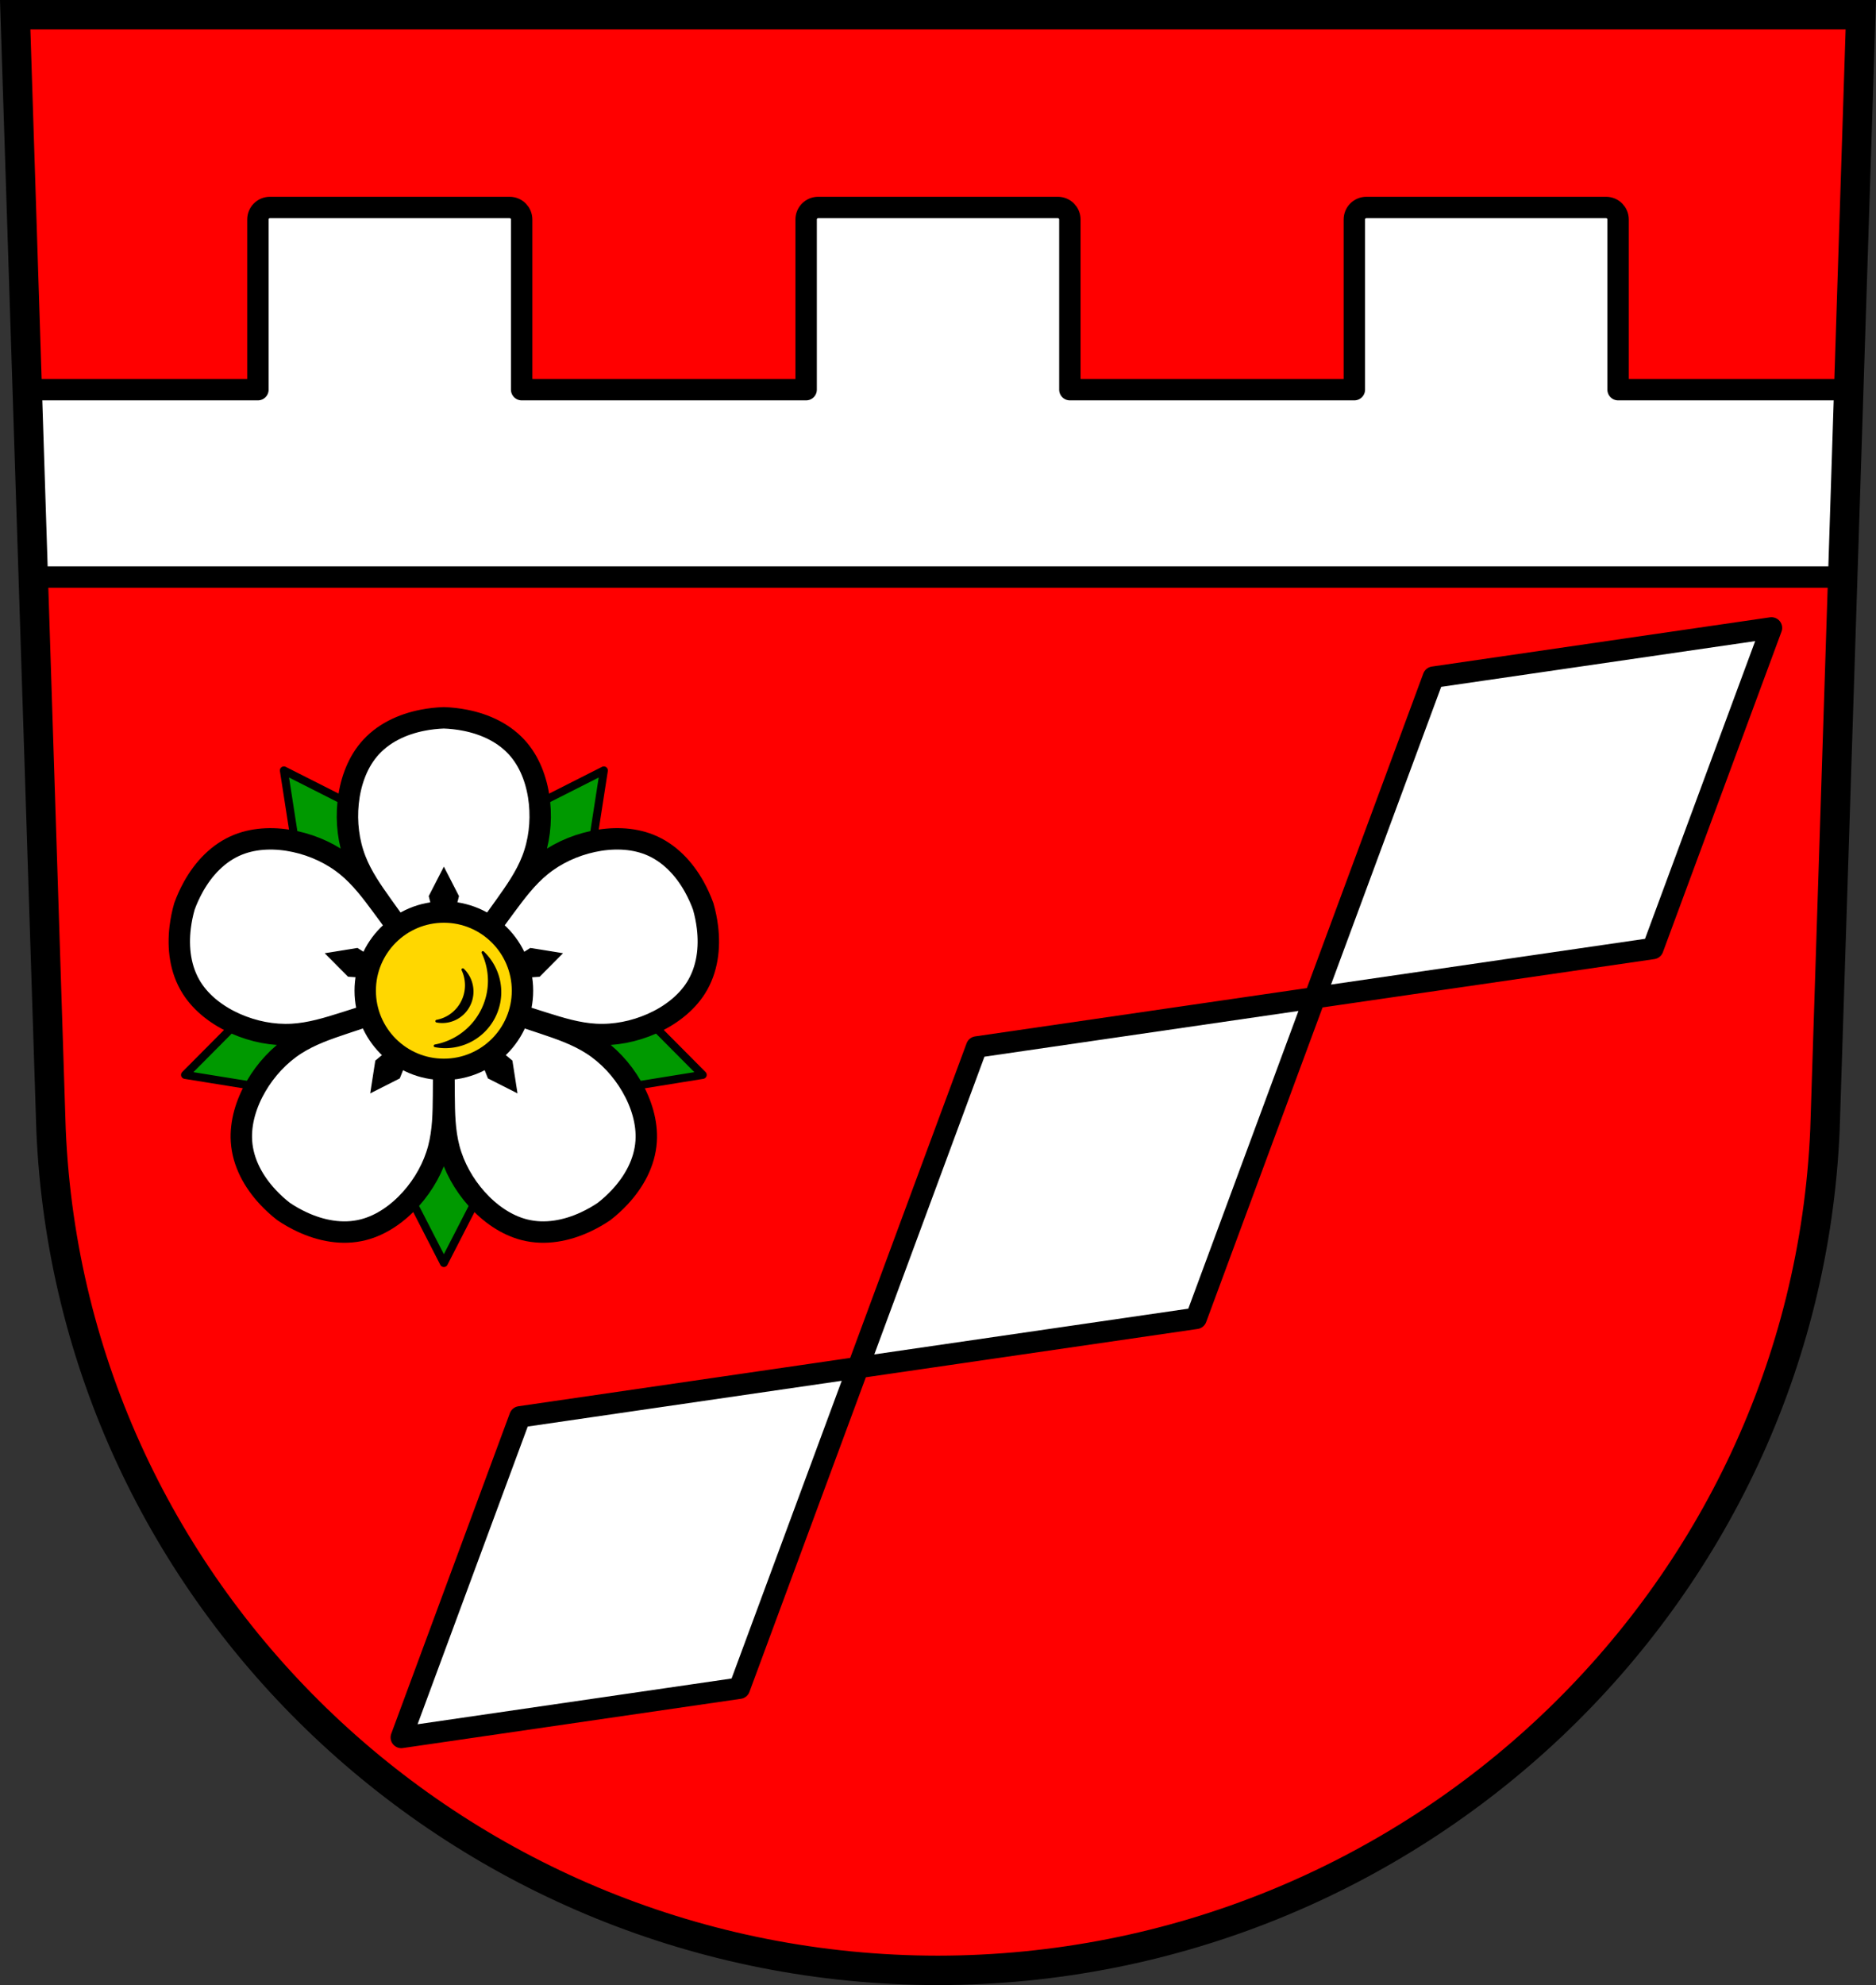 <?xml version="1.0" encoding="UTF-8" standalone="no"?>
<!-- Created with Inkscape (http://www.inkscape.org/) -->

<svg
   xmlns:dc="http://purl.org/dc/elements/1.1/"
   xmlns:cc="http://creativecommons.org/ns#"
   xmlns:rdf="http://www.w3.org/1999/02/22-rdf-syntax-ns#"
   xmlns:svg="http://www.w3.org/2000/svg"
   xmlns="http://www.w3.org/2000/svg"
   xmlns:sodipodi="http://sodipodi.sourceforge.net/DTD/sodipodi-0.dtd"
   xmlns:inkscape="http://www.inkscape.org/namespaces/inkscape"
   width="197.932mm"
   height="209.344mm"
   viewBox="0 0 701.334 741.769"
   id="svg5993"
   version="1.1"
   inkscape:version="0.91 r13725"
   sodipodi:docname="DEU Elkenroth COA.svg">
  <rect x="0" y="0" width="701.334" height="741.769" fill="#333333" stroke="none"/>
  <defs
     id="defs5995" />
  <sodipodi:namedview
     id="base"
     pagecolor="#ffffff"
     bordercolor="#666666"
     borderopacity="1.0"
     inkscape:pageopacity="0.0"
     inkscape:pageshadow="2"
     inkscape:zoom="0.72798985"
     inkscape:cx="350.66705"
     inkscape:cy="370.88431"
     inkscape:document-units="px"
     inkscape:current-layer="layer1"
     showgrid="false"
     inkscape:window-width="1366"
     inkscape:window-height="745"
     inkscape:window-x="-8"
     inkscape:window-y="-8"
     inkscape:window-maximized="1"
     fit-margin-top="0"
     fit-margin-left="0"
     fit-margin-right="0"
     fit-margin-bottom="0"
     inkscape:snap-midpoints="true"
     inkscape:snap-smooth-nodes="true"
     inkscape:object-nodes="true"
     inkscape:snap-center="true"
     inkscape:snap-object-midpoints="true"
     inkscape:snap-nodes="false" />
  <g
     inkscape:label="Ebene 1"
     inkscape:groupmode="layer"
     id="layer1"
     transform="translate(-22.446,-30.212)">
    <path
       style="fill:#ff0000;fill-opacity:1;fill-rule:evenodd;stroke:none;stroke-width:11;stroke-opacity:1"
       inkscape:connector-curvature="0"
       d="m 28.126,35.712 13.398,416.624 c 7.415,175.25 153.92,314.046 331.589,314.144 177.51,-0.215 324.069,-139.061 331.589,-314.144 l 13.398,-416.624 -344.979,0 z"
       id="path10563-0-9" />
    <path
       style="opacity:1;fill:#ffffff;fill-opacity:1;fill-rule:nonzero;stroke:#000000;stroke-width:8;stroke-linecap:round;stroke-linejoin:round;stroke-miterlimit:4;stroke-dasharray:none;stroke-dashoffset:0;stroke-opacity:1;"
       d="M 100.918 77.531 C 98.427 77.531 96.422 79.536 96.422 82.027 L 96.422 145.6 L 10.186 145.6 L 12.438 215.629 L 688.896 215.629 L 691.148 145.6 L 604.914 145.6 L 604.914 82.027 C 604.914 79.536 602.907 77.531 600.416 77.531 L 510.816 77.531 C 508.325 77.531 506.32 79.536 506.32 82.027 L 506.32 145.6 L 399.965 145.6 L 399.965 82.027 C 399.965 79.536 397.96 77.531 395.469 77.531 L 305.867 77.531 C 303.376 77.531 301.371 79.536 301.371 82.027 L 301.371 145.6 L 195.016 145.6 L 195.016 82.027 C 195.016 79.536 193.01 77.531 190.52 77.531 L 100.918 77.531 z "
       transform="translate(22.446,30.212)"
       id="rect13689" />
    <path
       style="fill:none;fill-rule:evenodd;stroke:#000000;stroke-width:11;stroke-opacity:1"
       inkscape:connector-curvature="0"
       d="m 28.126,35.712 13.398,416.624 c 7.415,175.25 153.92,314.046 331.589,314.144 177.51,-0.215 324.069,-139.061 331.589,-314.144 l 13.398,-416.624 -344.979,0 z"
       id="path10563-0" />
    <path
       style="fill:#ffffff;fill-rule:evenodd;stroke:#000000;stroke-width:8;stroke-linecap:round;stroke-linejoin:round;stroke-miterlimit:4;stroke-dasharray:none;stroke-opacity:1"
       d="m 684.699,264.845 -126.401,18.403 -44.343,119.793 126.401,-18.404 44.343,-119.793 z m -170.744,138.197 -126.401,18.404 -44.343,119.795 126.401,-18.404 44.343,-119.795 z m -170.744,138.199 -126.401,18.404 -44.343,119.795 126.401,-18.404 44.343,-119.795 z"
       id="path13748-6-7"
       inkscape:connector-curvature="0" />
    <path
       style="fill:#009900;fill-opacity:1;fill-rule:evenodd;stroke:#000000;stroke-width:3;stroke-linejoin:round;stroke-miterlimit:4;stroke-dasharray:none;stroke-opacity:1;stroke-linecap:round"
       d="m 128.574,318.091 4.13,26.589 38.396,31.944 -18.513,-46.392 -24.01,-12.142 m 119.615,0 -24.01,12.144 -18.513,46.392 38.396,-31.944 4.13,-26.589 m -87.762,91.402 -49.842,3.277 -18.968,19.085 26.563,4.288 42.244,-26.65 m 55.914,0 42.242,26.65 26.564,-4.288 -18.968,-19.085 -49.842,-3.277 m -27.958,20.31 -12.288,48.413 12.288,23.937 12.288,-23.937 -12.288,-48.413"
       id="path13926"
       inkscape:connector-curvature="0" />
    <path
       d="m 188.377,298.435 c -2.658,0.089 -5.309,0.391 -7.927,0.901 -7.554,1.471 -15.046,4.873 -20.216,11.094 -4.472,5.384 -6.91,12.552 -7.649,19.794 -0.736,7.202 0.144,14.626 2.731,21.295 2.433,6.269 6.285,11.727 10.108,17.095 3.343,4.692 6.698,9.371 10.064,14.044 -3.402,-4.649 -6.813,-9.289 -10.242,-13.911 -3.923,-5.296 -7.924,-10.645 -13.133,-14.898 -5.542,-4.522 -12.328,-7.654 -19.406,-9.182 -7.115,-1.536 -14.686,-1.435 -21.192,1.155 -7.516,2.993 -13.067,9.066 -16.801,15.798 -1.294,2.333 -2.402,4.763 -3.309,7.263 -0.737,2.556 -1.269,5.169 -1.593,7.816 -0.936,7.639 -0.018,15.817 4.301,22.658 3.737,5.918 9.802,10.451 16.46,13.393 6.622,2.926 13.956,4.385 21.095,3.985 6.714,-0.376 13.095,-2.349 19.379,-4.326 5.854,-1.841 11.699,-3.701 17.538,-5.579 -5.827,1.918 -11.649,3.846 -17.469,5.797 -6.248,2.095 -12.572,4.247 -18.225,7.888 -6.013,3.873 -11.084,9.361 -14.726,15.621 -3.659,6.293 -5.898,13.527 -5.445,20.511 0.525,8.073 4.586,15.228 9.832,20.858 1.818,1.952 3.787,3.754 5.885,5.389 2.203,1.491 4.525,2.804 6.942,3.931 6.975,3.25 15.038,4.902 22.879,2.906 6.783,-1.727 12.962,-6.093 17.82,-11.517 4.829,-5.395 8.48,-11.919 10.304,-18.834 1.716,-6.5 1.811,-13.181 1.872,-19.771 0.055,-5.977 0.088,-11.953 0.111,-17.928 0.023,5.975 0.056,11.95 0.111,17.928 0.062,6.59 0.156,13.268 1.872,19.771 1.826,6.915 5.477,13.439 10.304,18.834 4.854,5.424 11.04,9.79 17.822,11.517 7.84,1.996 15.901,0.344 22.877,-2.906 2.418,-1.127 4.739,-2.441 6.942,-3.931 2.098,-1.634 4.066,-3.438 5.885,-5.389 5.247,-5.631 9.308,-12.785 9.834,-20.858 0.454,-6.985 -1.788,-14.219 -5.446,-20.511 -3.638,-6.26 -8.714,-11.748 -14.726,-15.621 -5.653,-3.641 -11.977,-5.794 -18.223,-7.888 -5.865,-1.967 -11.737,-3.911 -17.611,-5.844 5.888,1.888 11.781,3.767 17.685,5.622 6.287,1.977 12.668,3.951 19.379,4.326 7.141,0.4 14.471,-1.059 21.093,-3.985 6.658,-2.941 12.722,-7.475 16.46,-13.393 4.319,-6.84 5.239,-15.02 4.303,-22.658 -0.325,-2.648 -0.858,-5.262 -1.595,-7.816 -0.906,-2.501 -2.014,-4.93 -3.309,-7.263 -3.734,-6.729 -9.289,-12.803 -16.801,-15.798 -6.5,-2.589 -14.073,-2.69 -21.192,-1.155 -7.077,1.527 -13.864,4.659 -19.406,9.182 -5.209,4.252 -9.206,9.601 -13.132,14.898 -3.459,4.67 -6.9,9.349 -10.332,14.034 3.394,-4.713 6.78,-9.431 10.154,-14.164 3.823,-5.367 7.675,-10.826 10.108,-17.095 2.588,-6.667 3.466,-14.091 2.731,-21.295 -0.739,-7.242 -3.176,-14.41 -7.649,-19.794 -5.17,-6.223 -12.66,-9.625 -20.214,-11.094 -2.618,-0.51 -5.271,-0.812 -7.929,-0.901 z m 0,72.566 7.631,18.845 c -0.009,9.2e-4 -0.015,0.019 -0.021,0.029 l 0.034,0.002 0.013,0.032 c 0.009,-9.2e-4 0.015,-0.019 0.021,-0.029 l 20.281,1.43 -15.566,13.087 c -0.01,-0.004 -0.02,-0.007 -0.03,-0.011 l 0.009,0.03 -0.023,0.019 c 0.01,0.004 0.02,0.007 0.03,0.011 l 4.903,19.735 -17.249,-10.761 c 0,-0.011 0,-0.023 0,-0.034 l -0.029,0.018 -0.027,-0.018 c 0,0.011 0,0.023 0,0.034 l -17.25,10.761 4.905,-19.735 c 0.01,-0.004 0.02,-0.007 0.03,-0.011 l -0.023,-0.019 0.009,-0.03 c -0.01,0.004 -0.02,0.007 -0.03,0.011 l -15.568,-13.087 20.281,-1.43 c 0.009,9.2e-4 0.015,0.019 0.021,0.029 l 0.013,-0.032 0.034,-0.002 c -0.009,-9.2e-4 -0.015,-0.019 -0.021,-0.029 l 7.631,-18.845 z"
       id="path13928"
       inkscape:connector-curvature="0"
       style="fill:#ffffff;fill-rule:evenodd;stroke:#000000;stroke-width:8;stroke-linejoin:round" />
    <path
       style="fill:#000000;fill-opacity:1;fill-rule:evenodd;stroke:none;stroke-width:3;stroke-linejoin:round;stroke-miterlimit:4;stroke-dasharray:none;stroke-opacity:1"
       d="m 215.912,438.773 -1.901,-12.24 -17.675,-14.705 8.523,21.356 11.053,5.59 m -55.064,0 11.053,-5.591 8.523,-21.356 -17.675,14.705 -1.901,12.24 m 40.401,-42.077 22.945,-1.508 8.732,-8.786 -12.228,-1.974 -19.447,12.268 m -25.74,0 -19.446,-12.268 -12.229,1.974 8.732,8.786 22.945,1.508 m 12.87,-9.349 5.657,-22.287 -5.657,-11.019 -5.657,11.019 5.657,22.287"
       id="path13926-2"
       inkscape:connector-curvature="0" />
    <ellipse
       style="fill:#ffd700;fill-opacity:1;stroke:#000000;stroke-width:8;stroke-linecap:round;stroke-linejoin:round"
       id="circle13932"
       cy="400.407"
       cx="188.377"
       rx="29.397"
       ry="29.398" />
    <path
       style="fill:#000000;fill-opacity:1;stroke:#000000;stroke-width:1;stroke-linecap:round;stroke-linejoin:round;stroke-miterlimit:4;stroke-dasharray:none"
       d="m 202.967,386.116 a 24.753,24.754 0 0 1 2.395,10.561 24.753,24.754 0 0 1 -20.27,24.33 20.452,20.453 0 0 0 3.801,0.369 20.452,20.453 0 0 0 20.453,-20.453 20.452,20.453 0 0 0 -6.379,-14.807 z"
       id="circle13932-5"
       inkscape:connector-curvature="0" />
    <path
       style="fill:#000000;fill-opacity:1;stroke:#000000;stroke-width:1;stroke-linecap:round;stroke-linejoin:round;stroke-miterlimit:4;stroke-dasharray:none"
       d="m 195.474,392.536 a 13.517,13.656 0 0 1 1.308,5.826 13.517,13.656 0 0 1 -11.069,13.422 11.168,11.284 0 0 0 2.075,0.204 11.168,11.284 0 0 0 11.169,-11.284 11.168,11.284 0 0 0 -3.483,-8.169 z"
       id="circle13932-5-3"
       inkscape:connector-curvature="0" />
  </g>
</svg>
